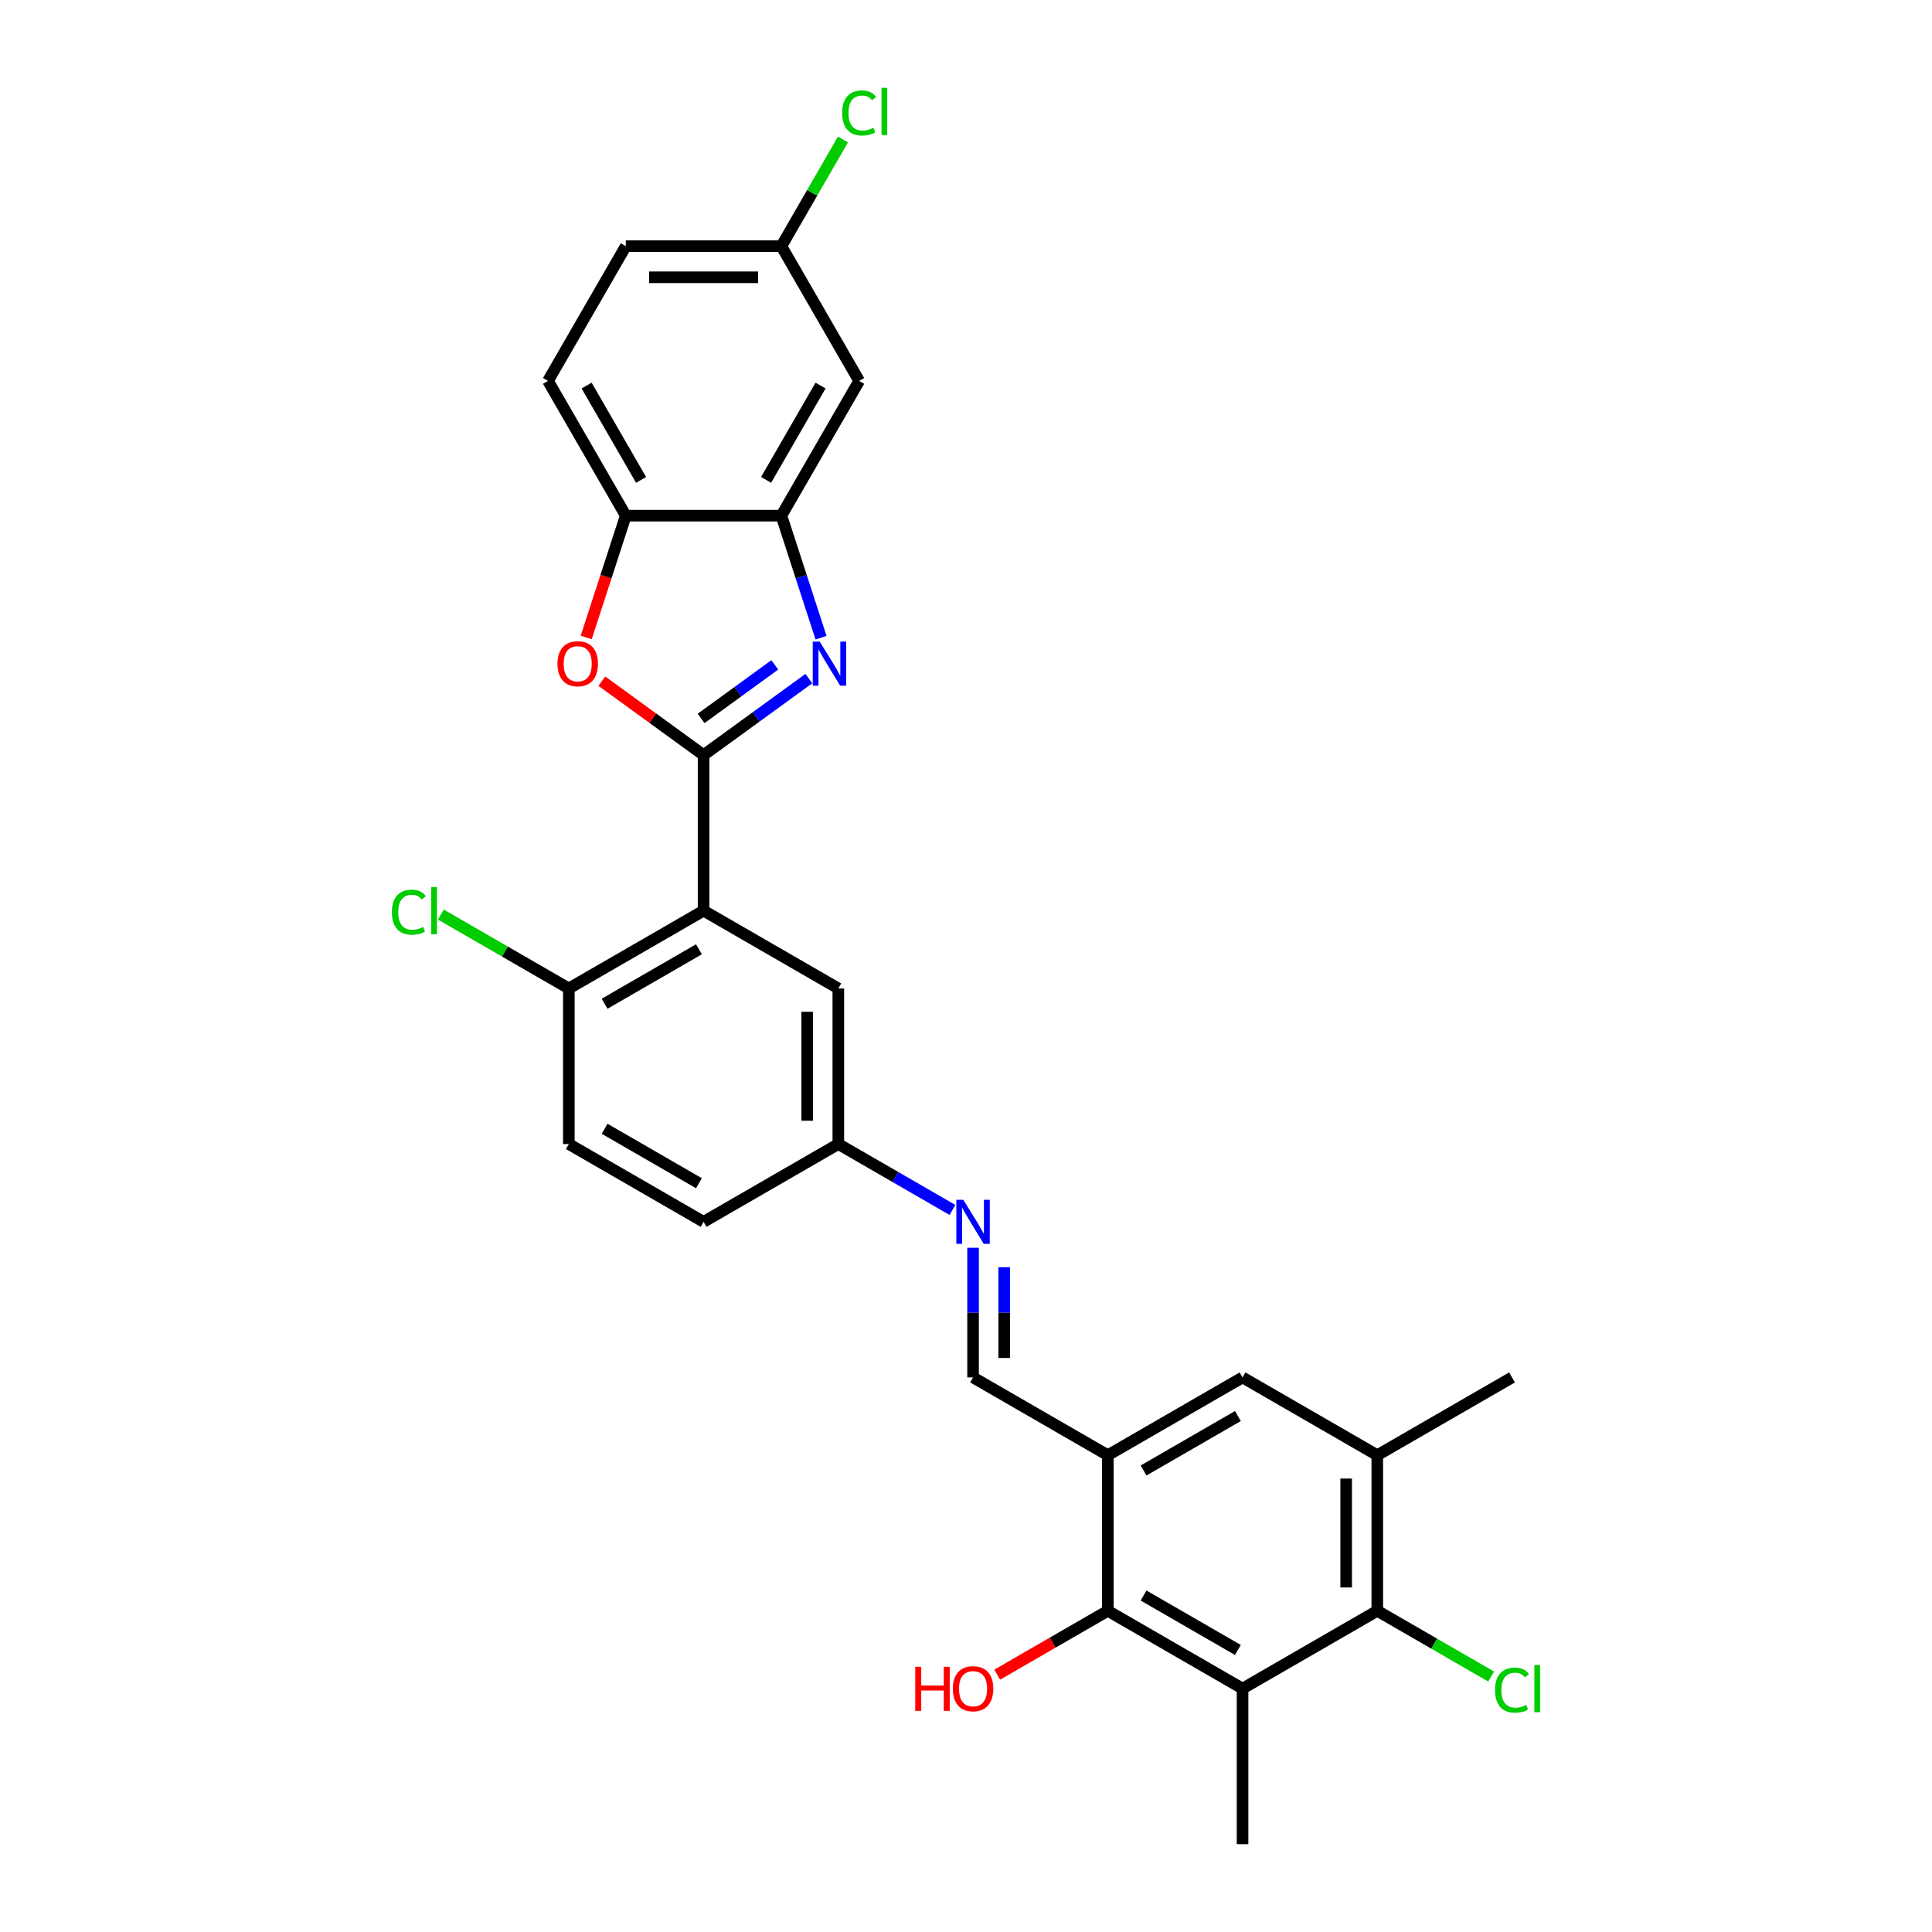 <?xml version='1.0' encoding='iso-8859-1'?>
<svg version='1.1' baseProfile='full'
              xmlns='http://www.w3.org/2000/svg'
                      xmlns:rdkit='http://www.rdkit.org/xml'
                      xmlns:xlink='http://www.w3.org/1999/xlink'
                  xml:space='preserve'
width='1000px' height='1000px' viewBox='0 0 1000 1000'>
<!-- END OF HEADER -->
<rect style='opacity:1.0;fill:#FFFFFF;stroke:none' width='1000' height='1000' x='0' y='0'> </rect>
<path class='bond-0' d='M 364.172,390.829 L 391.417,371.035' style='fill:none;fill-rule:evenodd;stroke:#000000;stroke-width:6px;stroke-linecap:butt;stroke-linejoin:miter;stroke-opacity:1' />
<path class='bond-0' d='M 391.417,371.035 L 418.661,351.241' style='fill:none;fill-rule:evenodd;stroke:#0000FF;stroke-width:6px;stroke-linecap:butt;stroke-linejoin:miter;stroke-opacity:1' />
<path class='bond-0' d='M 362.879,371.861 L 381.95,358.005' style='fill:none;fill-rule:evenodd;stroke:#000000;stroke-width:6px;stroke-linecap:butt;stroke-linejoin:miter;stroke-opacity:1' />
<path class='bond-0' d='M 381.95,358.005 L 401.021,344.149' style='fill:none;fill-rule:evenodd;stroke:#0000FF;stroke-width:6px;stroke-linecap:butt;stroke-linejoin:miter;stroke-opacity:1' />
<path class='bond-1' d='M 364.172,390.829 L 364.172,471.36' style='fill:none;fill-rule:evenodd;stroke:#000000;stroke-width:6px;stroke-linecap:butt;stroke-linejoin:miter;stroke-opacity:1' />
<path class='bond-2' d='M 364.172,390.829 L 337.838,371.696' style='fill:none;fill-rule:evenodd;stroke:#000000;stroke-width:6px;stroke-linecap:butt;stroke-linejoin:miter;stroke-opacity:1' />
<path class='bond-2' d='M 337.838,371.696 L 311.504,352.563' style='fill:none;fill-rule:evenodd;stroke:#FF0000;stroke-width:6px;stroke-linecap:butt;stroke-linejoin:miter;stroke-opacity:1' />
<path class='bond-5' d='M 424.964,330.078 L 414.701,298.491' style='fill:none;fill-rule:evenodd;stroke:#0000FF;stroke-width:6px;stroke-linecap:butt;stroke-linejoin:miter;stroke-opacity:1' />
<path class='bond-5' d='M 414.701,298.491 L 404.438,266.905' style='fill:none;fill-rule:evenodd;stroke:#000000;stroke-width:6px;stroke-linecap:butt;stroke-linejoin:miter;stroke-opacity:1' />
<path class='bond-14' d='M 364.172,471.36 L 294.431,511.625' style='fill:none;fill-rule:evenodd;stroke:#000000;stroke-width:6px;stroke-linecap:butt;stroke-linejoin:miter;stroke-opacity:1' />
<path class='bond-14' d='M 361.764,491.348 L 312.945,519.534' style='fill:none;fill-rule:evenodd;stroke:#000000;stroke-width:6px;stroke-linecap:butt;stroke-linejoin:miter;stroke-opacity:1' />
<path class='bond-15' d='M 364.172,471.36 L 433.914,511.625' style='fill:none;fill-rule:evenodd;stroke:#000000;stroke-width:6px;stroke-linecap:butt;stroke-linejoin:miter;stroke-opacity:1' />
<path class='bond-8' d='M 303.423,329.949 L 313.665,298.427' style='fill:none;fill-rule:evenodd;stroke:#FF0000;stroke-width:6px;stroke-linecap:butt;stroke-linejoin:miter;stroke-opacity:1' />
<path class='bond-8' d='M 313.665,298.427 L 323.907,266.905' style='fill:none;fill-rule:evenodd;stroke:#000000;stroke-width:6px;stroke-linecap:butt;stroke-linejoin:miter;stroke-opacity:1' />
<path class='bond-3' d='M 643.14,874.015 L 573.398,833.749' style='fill:none;fill-rule:evenodd;stroke:#000000;stroke-width:6px;stroke-linecap:butt;stroke-linejoin:miter;stroke-opacity:1' />
<path class='bond-3' d='M 640.732,854.026 L 591.912,825.841' style='fill:none;fill-rule:evenodd;stroke:#000000;stroke-width:6px;stroke-linecap:butt;stroke-linejoin:miter;stroke-opacity:1' />
<path class='bond-25' d='M 643.14,874.015 L 643.14,954.545' style='fill:none;fill-rule:evenodd;stroke:#000000;stroke-width:6px;stroke-linecap:butt;stroke-linejoin:miter;stroke-opacity:1' />
<path class='bond-31' d='M 643.14,874.015 L 712.882,833.749' style='fill:none;fill-rule:evenodd;stroke:#000000;stroke-width:6px;stroke-linecap:butt;stroke-linejoin:miter;stroke-opacity:1' />
<path class='bond-4' d='M 573.398,753.218 L 503.656,712.953' style='fill:none;fill-rule:evenodd;stroke:#000000;stroke-width:6px;stroke-linecap:butt;stroke-linejoin:miter;stroke-opacity:1' />
<path class='bond-6' d='M 573.398,753.218 L 573.398,833.749' style='fill:none;fill-rule:evenodd;stroke:#000000;stroke-width:6px;stroke-linecap:butt;stroke-linejoin:miter;stroke-opacity:1' />
<path class='bond-10' d='M 573.398,753.218 L 643.14,712.953' style='fill:none;fill-rule:evenodd;stroke:#000000;stroke-width:6px;stroke-linecap:butt;stroke-linejoin:miter;stroke-opacity:1' />
<path class='bond-10' d='M 591.912,761.127 L 640.732,732.941' style='fill:none;fill-rule:evenodd;stroke:#000000;stroke-width:6px;stroke-linecap:butt;stroke-linejoin:miter;stroke-opacity:1' />
<path class='bond-13' d='M 404.438,266.905 L 444.703,197.163' style='fill:none;fill-rule:evenodd;stroke:#000000;stroke-width:6px;stroke-linecap:butt;stroke-linejoin:miter;stroke-opacity:1' />
<path class='bond-13' d='M 396.529,248.39 L 424.715,199.571' style='fill:none;fill-rule:evenodd;stroke:#000000;stroke-width:6px;stroke-linecap:butt;stroke-linejoin:miter;stroke-opacity:1' />
<path class='bond-28' d='M 404.438,266.905 L 323.907,266.905' style='fill:none;fill-rule:evenodd;stroke:#000000;stroke-width:6px;stroke-linecap:butt;stroke-linejoin:miter;stroke-opacity:1' />
<path class='bond-21' d='M 573.398,833.749 L 544.768,850.278' style='fill:none;fill-rule:evenodd;stroke:#000000;stroke-width:6px;stroke-linecap:butt;stroke-linejoin:miter;stroke-opacity:1' />
<path class='bond-21' d='M 544.768,850.278 L 516.138,866.808' style='fill:none;fill-rule:evenodd;stroke:#FF0000;stroke-width:6px;stroke-linecap:butt;stroke-linejoin:miter;stroke-opacity:1' />
<path class='bond-7' d='M 712.882,833.749 L 712.882,753.218' style='fill:none;fill-rule:evenodd;stroke:#000000;stroke-width:6px;stroke-linecap:butt;stroke-linejoin:miter;stroke-opacity:1' />
<path class='bond-7' d='M 696.775,821.669 L 696.775,765.298' style='fill:none;fill-rule:evenodd;stroke:#000000;stroke-width:6px;stroke-linecap:butt;stroke-linejoin:miter;stroke-opacity:1' />
<path class='bond-20' d='M 712.882,833.749 L 742.349,850.762' style='fill:none;fill-rule:evenodd;stroke:#000000;stroke-width:6px;stroke-linecap:butt;stroke-linejoin:miter;stroke-opacity:1' />
<path class='bond-20' d='M 742.349,850.762 L 771.816,867.775' style='fill:none;fill-rule:evenodd;stroke:#00CC00;stroke-width:6px;stroke-linecap:butt;stroke-linejoin:miter;stroke-opacity:1' />
<path class='bond-17' d='M 323.907,266.905 L 283.642,197.163' style='fill:none;fill-rule:evenodd;stroke:#000000;stroke-width:6px;stroke-linecap:butt;stroke-linejoin:miter;stroke-opacity:1' />
<path class='bond-17' d='M 331.816,248.39 L 303.63,199.571' style='fill:none;fill-rule:evenodd;stroke:#000000;stroke-width:6px;stroke-linecap:butt;stroke-linejoin:miter;stroke-opacity:1' />
<path class='bond-9' d='M 712.882,753.218 L 643.14,712.953' style='fill:none;fill-rule:evenodd;stroke:#000000;stroke-width:6px;stroke-linecap:butt;stroke-linejoin:miter;stroke-opacity:1' />
<path class='bond-27' d='M 712.882,753.218 L 782.623,712.953' style='fill:none;fill-rule:evenodd;stroke:#000000;stroke-width:6px;stroke-linecap:butt;stroke-linejoin:miter;stroke-opacity:1' />
<path class='bond-11' d='M 503.656,712.953 L 503.656,679.395' style='fill:none;fill-rule:evenodd;stroke:#000000;stroke-width:6px;stroke-linecap:butt;stroke-linejoin:miter;stroke-opacity:1' />
<path class='bond-11' d='M 503.656,679.395 L 503.656,645.838' style='fill:none;fill-rule:evenodd;stroke:#0000FF;stroke-width:6px;stroke-linecap:butt;stroke-linejoin:miter;stroke-opacity:1' />
<path class='bond-11' d='M 519.762,702.886 L 519.762,679.395' style='fill:none;fill-rule:evenodd;stroke:#000000;stroke-width:6px;stroke-linecap:butt;stroke-linejoin:miter;stroke-opacity:1' />
<path class='bond-11' d='M 519.762,679.395 L 519.762,655.905' style='fill:none;fill-rule:evenodd;stroke:#0000FF;stroke-width:6px;stroke-linecap:butt;stroke-linejoin:miter;stroke-opacity:1' />
<path class='bond-12' d='M 492.994,626.266 L 463.454,609.211' style='fill:none;fill-rule:evenodd;stroke:#0000FF;stroke-width:6px;stroke-linecap:butt;stroke-linejoin:miter;stroke-opacity:1' />
<path class='bond-12' d='M 463.454,609.211 L 433.914,592.156' style='fill:none;fill-rule:evenodd;stroke:#000000;stroke-width:6px;stroke-linecap:butt;stroke-linejoin:miter;stroke-opacity:1' />
<path class='bond-19' d='M 444.703,197.163 L 404.438,127.421' style='fill:none;fill-rule:evenodd;stroke:#000000;stroke-width:6px;stroke-linecap:butt;stroke-linejoin:miter;stroke-opacity:1' />
<path class='bond-18' d='M 294.431,511.625 L 294.431,592.156' style='fill:none;fill-rule:evenodd;stroke:#000000;stroke-width:6px;stroke-linecap:butt;stroke-linejoin:miter;stroke-opacity:1' />
<path class='bond-22' d='M 294.431,511.625 L 261.307,492.502' style='fill:none;fill-rule:evenodd;stroke:#000000;stroke-width:6px;stroke-linecap:butt;stroke-linejoin:miter;stroke-opacity:1' />
<path class='bond-22' d='M 261.307,492.502 L 228.184,473.378' style='fill:none;fill-rule:evenodd;stroke:#00CC00;stroke-width:6px;stroke-linecap:butt;stroke-linejoin:miter;stroke-opacity:1' />
<path class='bond-16' d='M 433.914,511.625 L 433.914,592.156' style='fill:none;fill-rule:evenodd;stroke:#000000;stroke-width:6px;stroke-linecap:butt;stroke-linejoin:miter;stroke-opacity:1' />
<path class='bond-16' d='M 417.808,523.705 L 417.808,580.077' style='fill:none;fill-rule:evenodd;stroke:#000000;stroke-width:6px;stroke-linecap:butt;stroke-linejoin:miter;stroke-opacity:1' />
<path class='bond-23' d='M 433.914,592.156 L 364.172,632.422' style='fill:none;fill-rule:evenodd;stroke:#000000;stroke-width:6px;stroke-linecap:butt;stroke-linejoin:miter;stroke-opacity:1' />
<path class='bond-24' d='M 283.642,197.163 L 323.907,127.421' style='fill:none;fill-rule:evenodd;stroke:#000000;stroke-width:6px;stroke-linecap:butt;stroke-linejoin:miter;stroke-opacity:1' />
<path class='bond-30' d='M 294.431,592.156 L 364.172,632.422' style='fill:none;fill-rule:evenodd;stroke:#000000;stroke-width:6px;stroke-linecap:butt;stroke-linejoin:miter;stroke-opacity:1' />
<path class='bond-30' d='M 312.945,584.248 L 361.764,612.434' style='fill:none;fill-rule:evenodd;stroke:#000000;stroke-width:6px;stroke-linecap:butt;stroke-linejoin:miter;stroke-opacity:1' />
<path class='bond-26' d='M 404.438,127.421 L 420.377,99.814' style='fill:none;fill-rule:evenodd;stroke:#000000;stroke-width:6px;stroke-linecap:butt;stroke-linejoin:miter;stroke-opacity:1' />
<path class='bond-26' d='M 420.377,99.814 L 436.316,72.207' style='fill:none;fill-rule:evenodd;stroke:#00CC00;stroke-width:6px;stroke-linecap:butt;stroke-linejoin:miter;stroke-opacity:1' />
<path class='bond-29' d='M 404.438,127.421 L 323.907,127.421' style='fill:none;fill-rule:evenodd;stroke:#000000;stroke-width:6px;stroke-linecap:butt;stroke-linejoin:miter;stroke-opacity:1' />
<path class='bond-29' d='M 392.358,143.527 L 335.987,143.527' style='fill:none;fill-rule:evenodd;stroke:#000000;stroke-width:6px;stroke-linecap:butt;stroke-linejoin:miter;stroke-opacity:1' />
<path  class='atom-1' d='M 424.282 332.091
L 431.755 344.171
Q 432.496 345.362, 433.688 347.521
Q 434.88 349.679, 434.944 349.808
L 434.944 332.091
L 437.972 332.091
L 437.972 354.897
L 434.848 354.897
L 426.827 341.69
Q 425.893 340.144, 424.894 338.372
Q 423.928 336.601, 423.638 336.053
L 423.638 354.897
L 420.674 354.897
L 420.674 332.091
L 424.282 332.091
' fill='#0000FF'/>
<path  class='atom-3' d='M 288.553 343.559
Q 288.553 338.082, 291.258 335.022
Q 293.964 331.962, 299.022 331.962
Q 304.079 331.962, 306.785 335.022
Q 309.491 338.082, 309.491 343.559
Q 309.491 349.099, 306.753 352.256
Q 304.014 355.38, 299.022 355.38
Q 293.996 355.38, 291.258 352.256
Q 288.553 349.131, 288.553 343.559
M 299.022 352.803
Q 302.5 352.803, 304.369 350.484
Q 306.269 348.133, 306.269 343.559
Q 306.269 339.081, 304.369 336.826
Q 302.5 334.539, 299.022 334.539
Q 295.543 334.539, 293.642 336.794
Q 291.774 339.049, 291.774 343.559
Q 291.774 348.165, 293.642 350.484
Q 295.543 352.803, 299.022 352.803
' fill='#FF0000'/>
<path  class='atom-13' d='M 498.615 621.019
L 506.088 633.098
Q 506.829 634.29, 508.021 636.448
Q 509.213 638.607, 509.277 638.735
L 509.277 621.019
L 512.305 621.019
L 512.305 643.825
L 509.181 643.825
L 501.16 630.618
Q 500.225 629.072, 499.227 627.3
Q 498.261 625.528, 497.971 624.981
L 497.971 643.825
L 495.007 643.825
L 495.007 621.019
L 498.615 621.019
' fill='#0000FF'/>
<path  class='atom-21' d='M 773.829 874.804
Q 773.829 869.134, 776.471 866.171
Q 779.144 863.175, 784.202 863.175
Q 788.905 863.175, 791.417 866.493
L 789.291 868.232
Q 787.455 865.816, 784.202 865.816
Q 780.755 865.816, 778.919 868.136
Q 777.115 870.423, 777.115 874.804
Q 777.115 879.313, 778.983 881.633
Q 780.884 883.952, 784.556 883.952
Q 787.069 883.952, 790 882.438
L 790.902 884.854
Q 789.71 885.627, 787.906 886.078
Q 786.102 886.529, 784.105 886.529
Q 779.144 886.529, 776.471 883.501
Q 773.829 880.473, 773.829 874.804
' fill='#00CC00'/>
<path  class='atom-21' d='M 794.188 861.79
L 797.151 861.79
L 797.151 886.239
L 794.188 886.239
L 794.188 861.79
' fill='#00CC00'/>
<path  class='atom-22' d='M 473.731 862.74
L 476.823 862.74
L 476.823 872.436
L 488.484 872.436
L 488.484 862.74
L 491.576 862.74
L 491.576 885.547
L 488.484 885.547
L 488.484 875.013
L 476.823 875.013
L 476.823 885.547
L 473.731 885.547
L 473.731 862.74
' fill='#FF0000'/>
<path  class='atom-22' d='M 493.187 874.079
Q 493.187 868.603, 495.893 865.543
Q 498.599 862.483, 503.656 862.483
Q 508.713 862.483, 511.419 865.543
Q 514.125 868.603, 514.125 874.079
Q 514.125 879.619, 511.387 882.776
Q 508.649 885.901, 503.656 885.901
Q 498.631 885.901, 495.893 882.776
Q 493.187 879.652, 493.187 874.079
M 503.656 883.324
Q 507.135 883.324, 509.003 881.005
Q 510.904 878.653, 510.904 874.079
Q 510.904 869.601, 509.003 867.347
Q 507.135 865.059, 503.656 865.059
Q 500.177 865.059, 498.277 867.314
Q 496.408 869.569, 496.408 874.079
Q 496.408 878.685, 498.277 881.005
Q 500.177 883.324, 503.656 883.324
' fill='#FF0000'/>
<path  class='atom-23' d='M 202.849 472.149
Q 202.849 466.48, 205.49 463.516
Q 208.164 460.52, 213.221 460.52
Q 217.924 460.52, 220.437 463.838
L 218.311 465.578
Q 216.475 463.162, 213.221 463.162
Q 209.774 463.162, 207.938 465.481
Q 206.134 467.768, 206.134 472.149
Q 206.134 476.659, 208.003 478.978
Q 209.903 481.297, 213.576 481.297
Q 216.088 481.297, 219.019 479.783
L 219.921 482.199
Q 218.73 482.972, 216.926 483.423
Q 215.122 483.874, 213.125 483.874
Q 208.164 483.874, 205.49 480.846
Q 202.849 477.818, 202.849 472.149
' fill='#00CC00'/>
<path  class='atom-23' d='M 223.207 459.135
L 226.171 459.135
L 226.171 483.584
L 223.207 483.584
L 223.207 459.135
' fill='#00CC00'/>
<path  class='atom-27' d='M 435.909 58.468
Q 435.909 52.799, 438.551 49.835
Q 441.224 46.84, 446.282 46.84
Q 450.985 46.84, 453.497 50.158
L 451.371 51.897
Q 449.535 49.481, 446.282 49.481
Q 442.835 49.481, 440.999 51.8
Q 439.195 54.087, 439.195 58.468
Q 439.195 62.978, 441.063 65.297
Q 442.964 67.617, 446.636 67.617
Q 449.149 67.617, 452.08 66.103
L 452.982 68.519
Q 451.79 69.292, 449.986 69.743
Q 448.182 70.194, 446.185 70.194
Q 441.224 70.194, 438.551 67.166
Q 435.909 64.138, 435.909 58.468
' fill='#00CC00'/>
<path  class='atom-27' d='M 456.268 45.455
L 459.231 45.455
L 459.231 69.904
L 456.268 69.904
L 456.268 45.455
' fill='#00CC00'/>
</svg>
